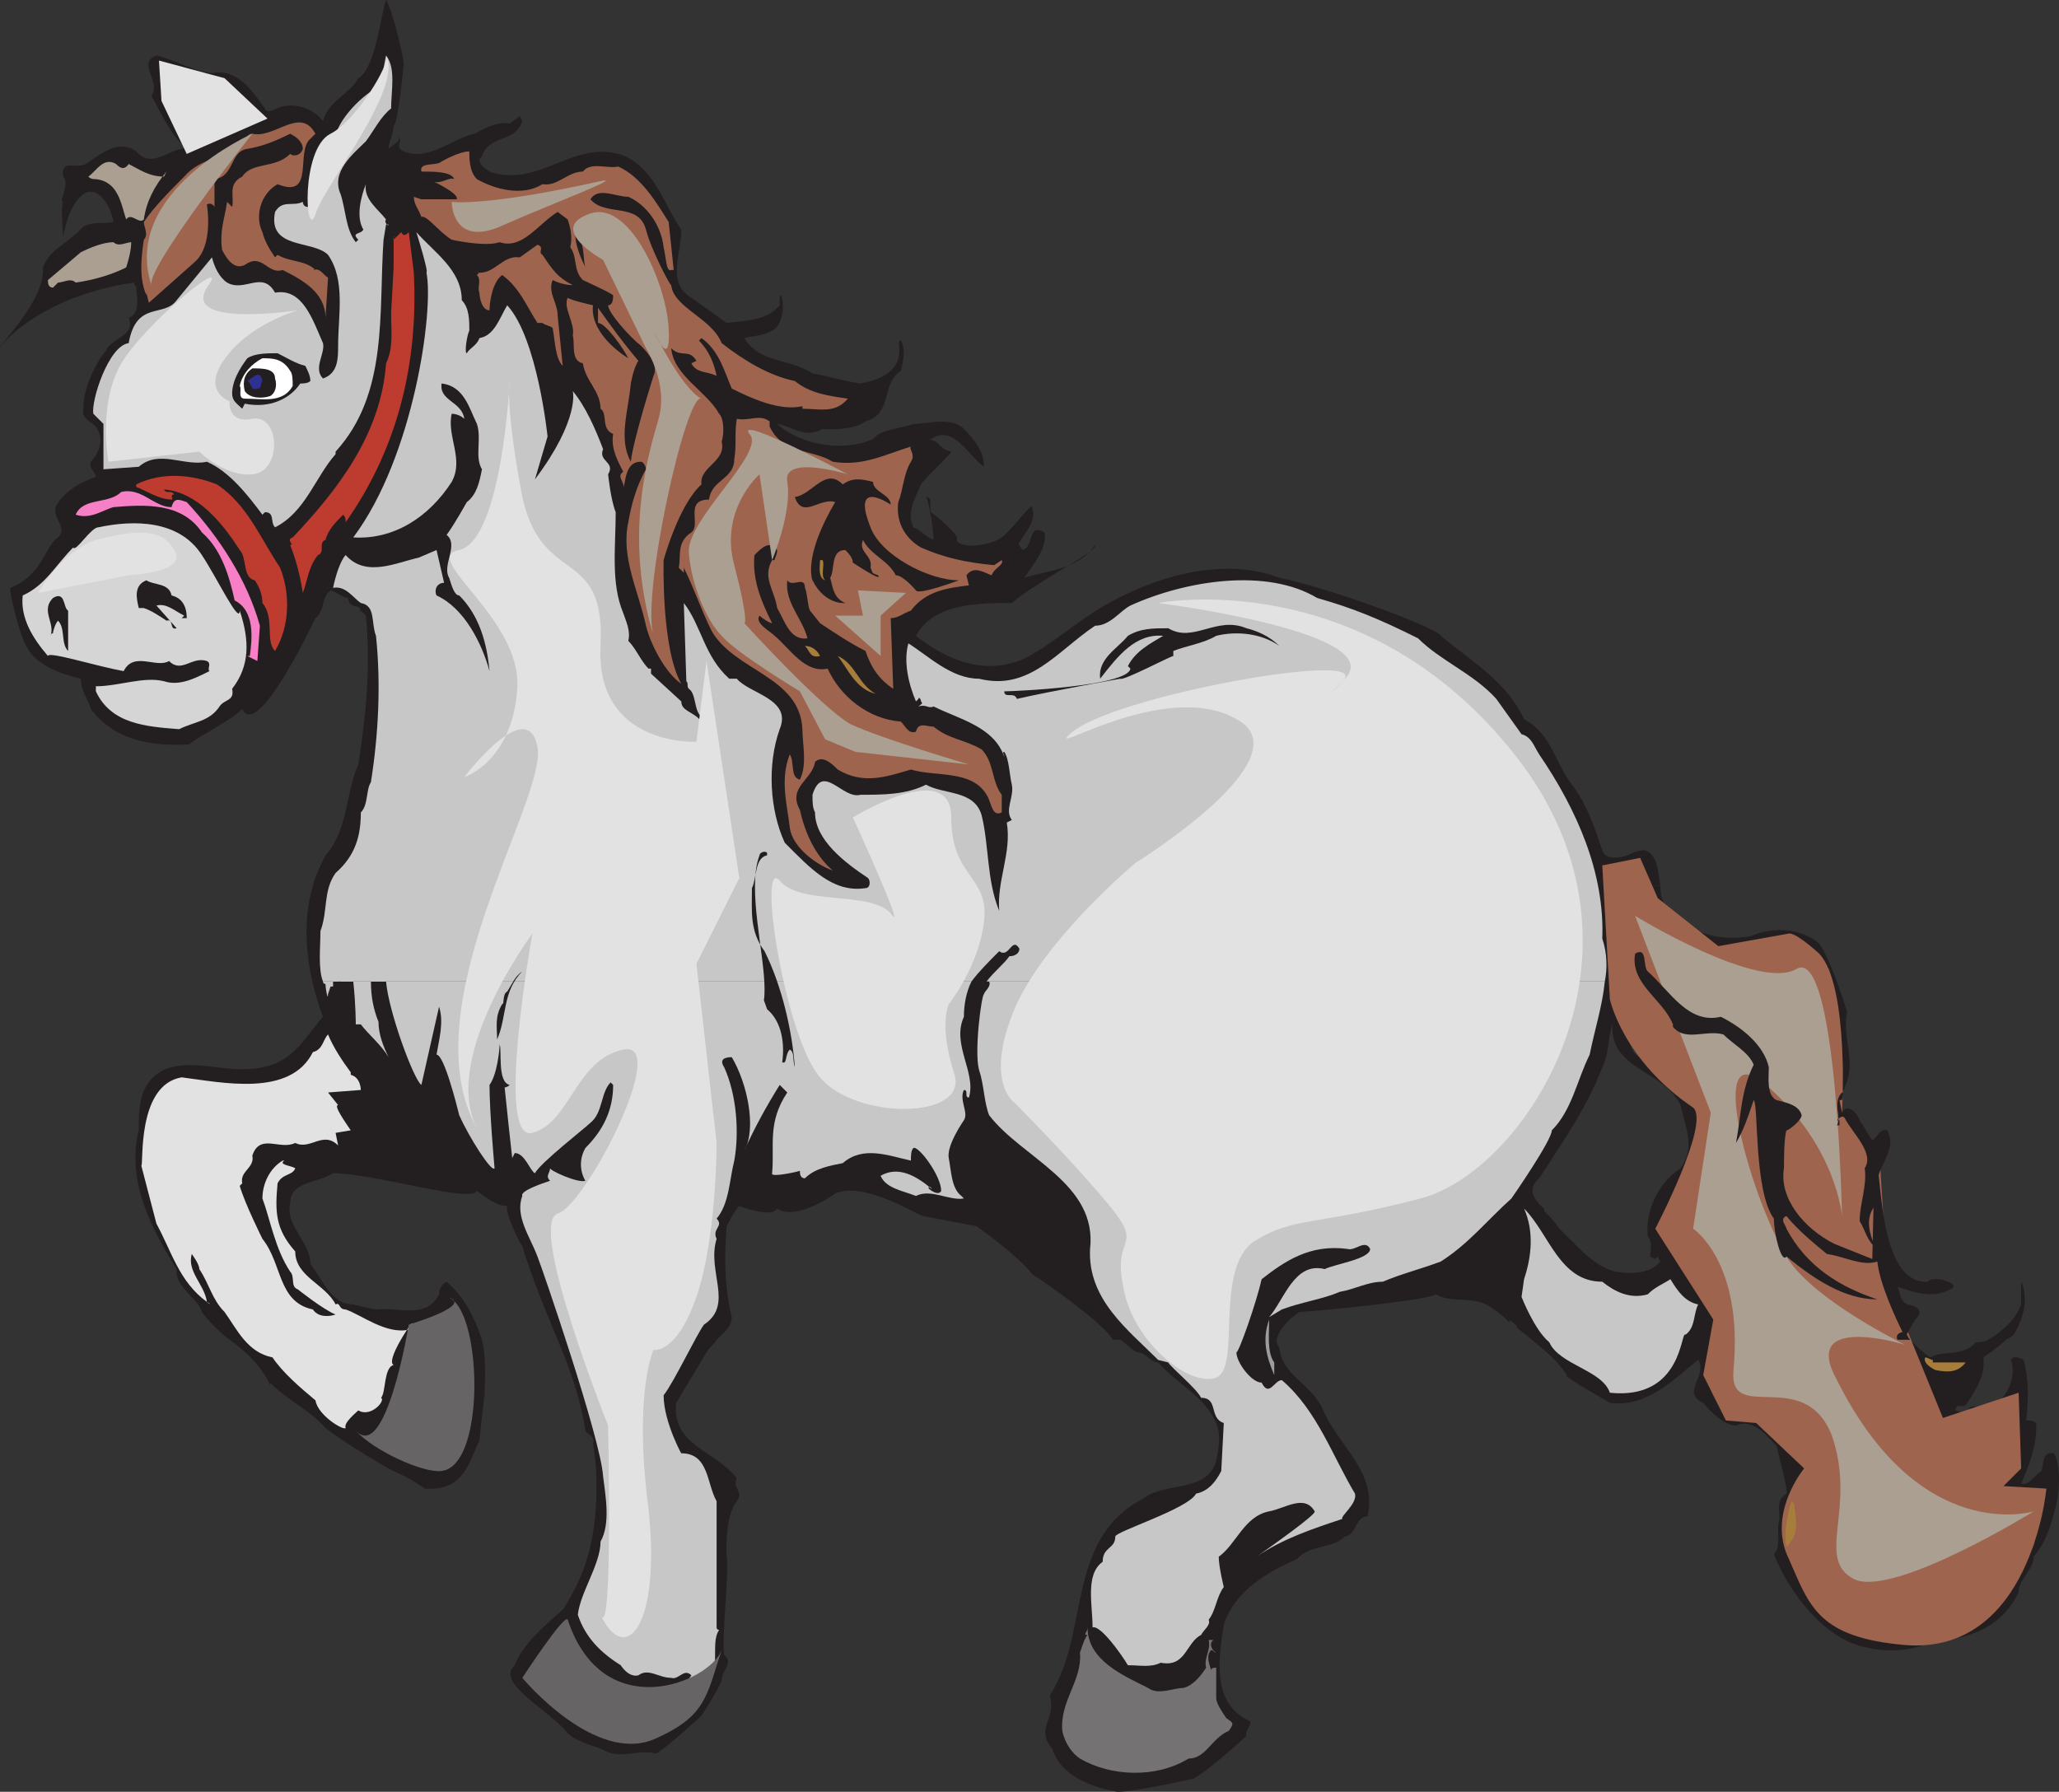 <svg xmlns="http://www.w3.org/2000/svg" width="612" height="532.618"><rect width="100%" height="100%" fill="#333333" stroke="none"/><path fill="#231f20" fill-rule="evenodd" d="M23.25 69c2.25-3.75 7.5-2.25 10.5-3-.75-4.5-4.5-11.25-9-8.25s-6 12.75-6 12.75c0-1.5-.75-8.25 0-10.5-1.5 0 2.25-5.25 0-7.5-.75-5.25 3.75-2.25 6.75-3.75 4.5-3 9.75-7.5 15-3.75 5.25 6 10.5-2.25 16.5-.75 4.5-.75 7.5-6.75 12.75-7.5 1.5-1.5 4.5-2.25 7.5-3-4.5-6-11.25-9-18-9L48.75 21c-.75 3 0 7.5 1.5 10.5 1.5 3.75 6 7.5 3.75 11.25-3.75-3.75-6-9-9-14.25 3-4.5-4.5-9.75 1.5-12C52.5 18 57 21 63 21.75c7.5-1.5 12 5.25 15.75 10.5.75 2.25 3.75-.75 6-.75 4.5-.75 9 1.5 11.25 4.5 1.5-6 8.25-8.25 10.5-12.75 5.25-3 6.75-19.5 8.25-23.25 1.5 2.25 4.5 13.5 5.25 18.75 0 0-1.5 17.25-3 18.75 0 2.25-1.5 4.5-1.5 6.75 1.5-1.5 3.75-2.25 3-3.75 1.5 1.5-1.5 3 1.5 4.5 7.5 3 14.25-3.75 21-5.25 3-1.5 6.75-3.75 10.5-3l3-2.25.75 1.5c-2.25 6.75-9.75 3.75-12 10.5l-.75.75c0 2.25 2.25 3 3 3.75 15 5.25 25.5-10.5 40.5-4.5 9 4.5 11.25 14.25 16.5 21.75 0 7.5-4.5 15.75 3 20.25L216 96c6-.75 12-.75 15.75-5.25v-3c1.5 0 1.5 9-2.25 10.5-2.25 1.5-5.25 1.5-8.25 2.25 4.5 7.5 13.5 6 20.25 10.5 4.5.75 9 2.25 14.25 3 16.5-3 9.75-13.5 12-12.75 1.5 2.25.75 6 0 9-6 3.75-2.25 12.75-10.5 15-3.75 3-12.75 2.25-12.75 2.25-5.25 3-9-.75-13.5-1.5 7.5 6.75 20.25 8.25 28.5 4.5 2.25-3 8.25-3 12-4.5 4.5 0 11.25-2.25 15 1.5 3 3 6 6.75 6 11.25-4.5-3-9-12.75-15.75-8.25H276c3.75.75 3 3 6.75 3.75 0 .75-8.25 8.25-9 9.75-1.5 3.75-4.5 8.25-2.25 12.75 2.25.75 3.75 3 6 3.75 0-3-1.5-12-2.25-12.75 2.25 0 .75 3 1.5 4.5 3 2.25 9 7.5 7.5 8.25 1.5 3 10.5 1.5 13.5-.75s9-10.5 9-9c1.5 4.5-2.25 7.5-3.75 10.5-.75.75.75 1.5.75 2.25 3.75-.75 1.5-8.25 6.75-5.25.75 5.25-3.75 9.75-6 13.5 6.75-2.25 15.75-2.25 21-9.75 1.5 1.5-18 11.25-24.75 17.25-9.75 0-23.25 0-28.5 9.75 6.75 5.25 18.75 12.75 32.25 6.75 7.5-3.75 15-10.5 22.5-15 20.25-12 39.75-14.25 53.25-9 15 3 47.25 15 48 17.25 9 7.5 19.5 13.5 24.75 24.75 8.25 4.5 9 12.75 14.25 19.5 4.5 6 6.75 12.75 9 19.5.75 3 5.25 2.25 7.5 1.5 1.5-.75 3-1.5 5.25-1.5 3.75 1.5 3.75 6 4.5 10.5H489v-.75c-.75-2.25 0-3-1.5-4.5-1.5 2.25-4.5 3-6.75 1.5-.75 0-1.5-.75-2.25-.75.75 1.5.75 3 1.5 4.5H93c.75-3 2.25-6 3.75-9 6.75-7.5 6-18.75 9.75-27 2.25-14.25 3.75-29.25 2.25-44.25l-1.5-1.5-.75.75c2.25-3-3-.75-3-4.5-1.5 0-3-1.5-5.25-2.25-3 2.25-1.5 6-4.5 8.25 0 0-17.25 36.75-21.75 27-3.75 3.75-12 7.5-15.75 10.5-12 .75-22.5-1.5-29.25-10.5-.75-3-3-5.25-3-9-13.5-3-15.75-9-15.75-9C6 189.75 3 177 3 174.75c9.75-3.75 10.5-12.75 14.25-15 3-3-1.5-5.25-.75-9 2.25-4.5 7.5-7.5 12-9 0-1.5-2.25-2.25-1.5-4.5 2.25-2.25 3.75-6 2.25-9-.75-3-5.25-3-4.5-6.75 0-7.5 5.25-15.75 6.75-17.25 1.5-3.75 9-4.5 6.75-9.75 3.75-1.5 2.25-6.75 2.25-9l-.75-1.5C14.25 87.75 1.5 100.5 0 103.5c0-1.5 13.5-14.25 12.75-24 1.5-3.75 3.75-5.25 6.75-7.5l3.75-3M463.5 365.25c-1.5-2.25-3-3.75-4.5-5.25v-.75c-3-2.25-5.25-6-1.5-9 6.75-10.5 14.25-21 18.75-33 2.25-4.5 1.5-8.25 3-12.75-.75 13.5 15 13.5 20.25 24 1.5 6.75 4.5 12.75 0 18.75-6.75 4.5-10.5 12.75-9.75 20.25 1.5 1.5.75 4.5.75 6l1.5.75.75-.75.75 1.5c-3 3.75-9 3.75-13.5 3-5.25-1.5-9-5.25-12.75-9l-16.5 25.5c1.5 1.5 3 2.25 4.5 3.75h57v-3c.75-8.25-10.5-24.75-15-24-.75-3-2.25-12-.75-14.25s3.75-6 7.5-5.25c3 6.75-.75 15 4.5 19.5v.75c-.75 1.5 11.25 13.5 15 15-5.25-3.75-15-18-15-18 .75-3.75-3.75-36.75-3.75-41.25L492 315c-10.5.75-6.75-9.75-9.75-15.75-3-3.75-.75-7.5-.75-12-1.5-8.25-.75-16.5-1.5-24H93c-3.75 12.75-1.5 27 3 39-5.25 6-9 13.5-18 15-10.5 2.25-20.25-3-29.25.75-7.5 3.75-7.5 11.25-7.5 18-3.75 15 3.75 29.25 11.25 41.25-.75 5.25 6.75 9 7.5 12.75 2.25 3 5.25 6 8.25 8.25h75C141 391.5 138 385.5 132.75 381c-1.5.75-2.25 2.25-2.25 3.75-3.75 7.5-12 3.75-18.75 4.5l-3.75-.75-3-.75c-6.75 0-9-7.5-12.75-12 0-6.75-7.5-11.25-6-18 0-6.75 8.25-6 12.75-9 12 0 41.25 9 42.75 5.25 3 2.25 6 4.5 9 4.5-.75 1.5 3 9.75 4.5 12 3 9.75 6.75 18.75 10.5 27.75H213c2.25-2.25 4.5-3.75 4.5-6.75-2.25-9-2.25-18.75-1.5-27 .75-1.5 2.25-4.5 3.75-6 0 0 9.75 3.75 11.25.75 5.25 3.75 16.5-3.75 17.25-4.5 9-3.75 24.75 6.75 26.25 6.75l15.75 3s12.75 9 16.5 14.25c3.75 2.25 21.75 15 24 19.5h48.75c.75-3.75 4.5-6.75 6.75-8.25 11.25-.75 39-3.75 40.5-5.25 5.25 3 12 0 17.25 4.5 1.5.75 3 2.25 4.5 3.75l15-27.75"/><path fill="#231f20" fill-rule="evenodd" d="m462.75 364.5 5.25 5.25-15.75 25.5-4.5-3.75 15-27m-319.5 33.75c1.5 5.25.75 16.5.75 16.5s-1.5 12.75-1.5 13.5c-3 6-4.5 15-15.75 14.25 0 .75-3-2.25-8.25-4.5-.75 0-15-8.25-21.75-13.5-4.5-5.25-11.25-8.25-16.5-13.5v.75c-2.25-5.25-6.75-9.75-12-13.5h75"/><path fill="#e3e2e2" fill-rule="evenodd" d="M104.25 318.75v.75c3 .75 3 4.5 3 4.5l-9.75.75 3 3.75c-1.5 0 2.25 5.25 3.75 7.5l-4.5.75.75 3.75c-4.5-4.5-8.25 1.5-12.75-.75-4.5 2.25-10.5-3-12.75 3.75.75 3.75-3.75 4.5-3 8.25l-.75.75c1.5 5.25 6.75 15.75 6.75 15.75 6 7.5 4.5 18.75 15 21 1.5 2.25 4.5 2.25 6.75 1.5-3.75-1.5-11.25-7.5-11.25-7.5-2.25-.75-.75-3.75-2.25-5.25-4.5-6.75-6-15.75-8.25-21.75 0-4.5 2.25-9 6-11.25h.75c-.75 0-.75.75-.75.75.75.75 2.25.75 3.75 1.5-.75 2.25-3.75 1.5-5.25 4.5-.75 8.25-.75 13.5 5.25 20.25 0 7.5 9 9.75 12 15.75 1.5-.75.75 1.5 3 1.5 4.5 1.5 12 7.5 18.75 6 4.5-7.5-7.5 9-4.5 10.5-3 .75-2.25 8.25-3.75 9.75 1.5.75-3 6-6.75 3.75-.75.75-4.5 3.75-3.75 5.25-.75.75-8.25-3.75-9-8.25C89.25 412.5 84 408 81 403.5c-7.5-1.5-10.5-8.25-14.25-13.5-3.75-3.75-4.5-8.25-7.5-12.75 0-1.5-2.25-4.5-2.25-4.5-1.5 5.25 3.75 9 4.5 14.25.75.75 1.5.75 0 0-8.25-6-10.5-15-15-23.25L42 346.5c.75 0-1.5-24 12-26.25 12 1.5 32.25 6 39-7.5 3-.75 3-3.75 4.5-5.25 1.5 3.75 4.5 8.25 6.75 11.25"/><path fill="#c8c7c8" fill-rule="evenodd" d="M294 291.75h-.75c2.25-3 5.25-5.25 6.75-7.5 1.5 0 3-.75 3-2.25-2.25-3.75-3 3-6 .75-3 3-6 6-8.25 9H96c-1.5-3.75-.75-10.5-.75-15 2.25-6 .75-12 4.5-17.25 6-5.25 7.5-11.25 7.5-18 2.25-2.25 1.5-6.75 3-9 2.25-14.25 3-29.25 1.5-43.5-1.5-3.75 0-9-4.5-9.75-2.25-1.5-4.5-5.25-8.25-4.5.75-3.75 2.25-8.25 3.75-9.75 6 6.75 15 2.25 21.75.75l5.25-2.25 2.25 9.75c-2.25 0-3 2.25-2.25 3.75 8.25 3.75 13.5 14.25 15.75 22.5-.75-8.25-3-16.5-9-22.5-1.5 0-2.25-3-3-5.25-2.25-3.75 3-9.75-.75-12.75 2.25-3 6-9.75 6-9.75 3-2.25 3.75-6 4.5-9.75-2.25-3.75 0-9-1.5-13.5-2.25-4.5-3.75-11.25-10.5-12-.75 5.25 6 5.25 6.75 10.5-.75-.75-2.25-1.5-3.75-1.5-1.5 6.75 3.75 13.5 0 20.25-6.75 10.5-17.25 17.25-29.25 16.5 18-24 24-67.5 21.75-78.75.75 0-3-12-3-12 5.25 6 13.5 11.25 13.5 20.25 2.25 2.25 2.25 6 2.25 9-.75 1.5-1.5 6.75-.75 6.75.75-1.5 3-2.25 3.75-4.5 4.5-.75 6-6 8.25-9.75 9 9.75 12 39 12 39L159 142.5c13.5-18 11.25-26.25 11.25-26.25 3.75 4.5 6.75 11.25 9 17.25-1.5 3.75 3.75 3.75 1.5 7.5 0 0 .75 7.5 2.25 11.25 0 10.5-1.5 21 2.25 30 .75 2.25 2.25 5.25 1.5 8.25 2.25 2.25 3.75 6 6 8.25h.75v1.5l9 8.25c0 3 3.75 3 6 6 .75-.75 0-1.5 0-1.5-2.25-1.5-1.5-6.75-3.75-8.25-.75-.75 0-1.5-.75-2.25l-.75-23.25c5.25 6.75 6 15.75 13.5 22.5H219c3.75 4.5 16.5 6 12.75 15-3.75 10.5-3 24 1.5 33.75 7.5 7.5 14.25 15 24 13.5 1.5 0 1.5-2.25.75-3-6.75-4.5-15.75-11.25-15.75-19.5-.75-1.5-.75-3-.75-5.25 3-9.75 9 1.5 14.25 0 6.75 0 13.5 0 19.5-3 5.25 3 14.25 1.5 16.5 9 2.25 9 1.5 19.5 5.25 28.5-.75-9 3.75-17.25 2.25-26.25l1.5-.75c-2.25-3 .75-6.75 0-10.5-.75-3-.75-7.5-2.25-9.75-.75 0 0 .75 0 1.5-3-9-13.5-11.25-21-15-1.5.75-2.25-.75-4.5 0 .75-.75 1.5-.75.75-1.5 0-.75-.75-1.5-.75-.75l-.75.75c-2.25-5.25-3.75-12-2.25-17.25 6 3.75 12.75 10.5 21 10.5 15 3.75 23.25-8.25 34.5-15.75 4.5 0 7.5-4.5 10.5-6 16.5-7.5 40.5-11.25 55.5-2.25 10.5 3 18 6 30 12 6.75 6.75 16.5 10.5 23.25 18l7.5 10.5c3 .75 3.75 3.75 5.25 6 11.25 16.5 19.5 35.25 18.75 54.75 1.5 4.5 1.5 9 .75 12.75H294"/><path fill="#231f20" fill-rule="evenodd" d="M379.5 398.25c0 .75 0 1.5.75 2.25.75 8.25 9 10.5 12.75 18 4.5 11.25 16.5 18.75 13.5 32.25-3.75 0-3 5.25-6.75 6-3.75 3.75-10.5 2.25-14.25 6.75-9 3.75-18.75 9.75-21.75 19.5-1.5 9.75-3.75 23.25 7.5 28.5 1.5.75-1.5 3-.75 4.5 0 0-10.5 9.75-15.75 12.75-6.75 1.5-21.75 4.5-23.25 3.75-8.25-1.5-16.5-5.25-18.75-12.75-5.25-6 1.5-9-.75-15.75 12-18 4.5-46.5 27.75-58.5 6.75-5.25 18.75-1.5 21.75-11.25.75-3.75 1.5-7.5 0-11.25-3.75-8.25-11.25-11.25-17.25-18-2.25 0-3.75-3-6-3-2.25-.75-3.75-3-5.25-3.75h46.5m216.75 0c-2.25 2.25-6.75 5.25-6.75 5.25.75 5.25-2.25 9.75-5.25 14.25-.75.75-3-.75-3 1.5.75 0 2.25 1.5 3.75 0 .75-2.25 3-.75 4.5-.75 1.5 2.25 2.25-1.5 3.75-.75 3.75-3.75 6-8.25 4.5-13.5.75-1.5 2.25-.75 3.75 0 1.5 5.25 1.5 12 .75 18 1.5 0 3 0 3 1.5 0 6.75-2.25 12-4.5 17.25 2.25.75 3.75-2.25 6-3.75.75-1.5 0-6 3.75-5.25 2.25 3.75 1.5 12 .75 15-1.5 6-3 11.25-6.75 15.75 0 3.75-4.5 6.75-4.5 10.5-4.5 9.75-13.5 13.5-22.5 14.25l3.75-3-1.5-.75c-5.25 6-15.75 8.25-24.75 6-12.75-2.25-23.25-16.5-27.75-27.75 2.25-2.25.75-6.75 1.5-9.75.75-2.25-1.5-6 2.25-8.25.75 0-3-14.25-3-14.25-3-3-6.75-8.25-12-6-4.5 0-9.75-6.75-9.75-6.75-6.75-3 1.5-8.25-1.5-12.75-6.75 5.25-15 14.25-26.25 12.75 3 1.5-15-8.25-12.75-8.25-3-4.5-6.75-7.5-10.5-10.5h57c-1.5 6-6.75 11.25-2.25 18 1.5 3 4.5 6 7.5 6v-.75c-2.25-2.25-5.25-3-6-6.75 5.25.75 9 5.25 13.5 6 4.5 6 10.5 11.25 13.5 18l2.25-.75c3-2.25.75-6.75 4.5-8.25-2.25-3-2.25-6.75-6-9 0-1.5-1.5-3-.75-5.25-1.5-4.5 3-15.75 3-15.75-2.25 4.5-3 9-3 12.75 3 .75.75 6 2.25 7.5 2.25 5.25 5.25 11.25 9.75 14.25 0-1.5-2.25 0-2.25-1.5-.75.75-3 0-3.75 2.25-1.5 3.75-2.25 8.25-2.25 12.75 4.5 8.25 6 21.75 18.75 20.25l3-1.5c0 2.25-3 2.25-4.5 3-10.5-.75-19.5-25.5-18.75-28.5-3 3-.75 8.25-.75 12l-2.25-2.25c-.75.75-.75 3.75-.75 3.75l-.75-2.25c-1.5 3.75-.75 8.25-3 10.5-.75 5.25 3 9.75 6 14.25 7.5 6.75 18.75 12 29.25 10.5 6-2.25 12-7.5 18.75-9.75 3.75-3 6-6 8.25-10.5-3.75 1.5-8.25 3-11.25 3.75-1.5-1.5-3-1.5-5.25-2.25 6 0 13.5-2.25 16.5-9 2.25-2.25 2.25-8.25 6.75-8.25 3.75 3.75-3 6-.75 10.5.75-.75.75-1.5.75-1.5.75 0 .75.75 1.5 0 1.5-.75.75-3 1.5-3.75.75-3.75 3-8.25 2.25-12.75-3.75 2.25-9 2.25-12.75 6.75-1.5-.75-2.25 1.5-3.75 1.5-3.75-.75-6.75-3-10.5-2.25-1.5-1.5-3.75-1.5-6 0-2.25-3.75-4.5-8.25-6-12.75 4.5-2.25 4.5 6 8.25 4.5.75 1.5 2.25 2.25 3 3-.75-6 5.25-1.5 7.5-3.75 3.75-3.75 10.5-3.75 11.25-9.75 3-1.5 0-5.25 1.5-7.5v-7.5c-3 5.25-9 6.75-13.5 9.75l2.25 2.25c-6 2.25-11.25 0-15.75-2.25v.75c-6.75 3-9.75-3.75-12.75-7.5-3-6-7.5-11.25-10.5-18 2.25-1.5 3 1.5 4.5 2.25 0 2.25 3.75 2.25 4.5 4.5 3.75 1.5 2.25 8.25 7.5 6.75 1.5-1.5 1.5-2.25 1.5-4.5H567c.75-.75 2.25-.75 3-1.5-1.5-2.25-3.75-6.75-6-10.5h3.75c2.25 2.25 3.75 3.75 6 5.25 3.75-2.25 9.75 0 13.5-4.5.75 0 2.25 0 3.75-.75h5.25m-94.5-117.75c4.5 2.25 9.75 3.75 15 3.75 6-3 12.75-3 19.5-3 3 1.5 5.25 6 7.5 6.75 0 0 4.5 21 3.75 26.25.75 3.75 0 6.75 0 9.75h.75v-.75c3.75-7.5-.75-14.25.75-22.5 0 0-4.5-15-8.25-20.25-5.25-4.5-13.5-5.25-20.25-2.25-8.25 1.5-17.25 0-24-7.5-2.25-1.5-3-4.5-3-7.5H489c-.75 7.5 6.75 12.75 12.75 17.25m99 100.5v6.75c-1.5 4.5-6 8.25-9.75 10.5h5.25c1.5-.75 2.25-1.5 2.25-1.5 3-4.5 4.5-11.25 2.25-15.75"/><path fill="#c8c7c8" fill-rule="evenodd" d="M99 293.25s.75 0 .75.75c0-.75-.75-.75-.75-.75m-2.25-.75c0 1.5.75 5.25.75 3l.75-2.25H99v-1.5h-3c0 .75.75.75.75.75m197.25-.75c.75 1.5-1.5 3-1.5 3.75-.75 0-3 17.25-1.5 22.5 1.5 4.5 1.5 9.75 3 13.5 9.75 12.75 32.25 20.25 30 39.75-.75 15 11.25 24 20.25 33l3 .75c.75 1.5 8.25 7.5 9.75 10.5 5.25 0 2.25 6 6.75 7.5l-.75 14.25c-1.5 3-3.75 6-7.5 6.75-2.25 4.5-24 11.25-24 12.75 0 3.75-3.75 3-3.75 7.5-5.25 3.75-3 12.75-3 19.5 2.25-.75 8.25 7.5 10.5 11.25 3.75 0 6.75.75 9.75-.75 7.5 1.5 7.5-6 12-8.25.75-1.5 3-3 2.25-4.5 2.25-3 2.25-6.75 4.5-9.75 0 0-1.5-6-1.5-9 5.25-3.75 7.5-12 15-13.5 4.5-.75 10.5-5.25 13.5 0 .75.75-12 9.75-17.25 13.5 7.5-5.25 16.5-8.25 25.5-11.25-.75-.75 4.5-4.5 3.75-7.5-6.75-11.25-11.25-24.75-21.75-33.75-2.25 0-3.75 5.25-6 .75-3 0-7.5-6-7.5-9 .75 0 6-15 7.5-21.75 6.75-5.25 14.25-10.5 25.5-9 2.25.75 5.25-3 6.75 0 0 3-10.5 4.5-13.5 6-9-2.25-12 9-16.5 14.25l3.75-2.25c6-2.25 12-3 17.25-5.25 4.5-.75 8.25-3 12.75-3 5.25-2.25 11.25-3.75 17.25-6 8.25-5.25 13.5-12 21-18.75 0 0 12-17.25 12-20.25 6-6 7.5-15 11.25-22.5 1.5-7.5 3.75-14.25 4.5-21.75H294"/><path fill="#e3e2e2" fill-rule="evenodd" d="M399 202.5c-.75.75-1.5 2.25-3 3l3-3"/><path fill="#e3e2e2" fill-rule="evenodd" d="M450.75 225c-45-57.75-106.5-45.75-106.5-45.75s71.25 9 54.75 23.25l-3 3c1.5-.75 2.25-2.25 3-3 10.5-9.75-69.75 4.5-81 15.75-7.5 6.75 28.5-16.5 49.5-4.5 21 11.25-30 42.75-30 42.75s-27 22.5-36 43.5c-9 21.75 0 27.75 0 27.75s16.5 16.5 27.75 30 1.5 9 4.5 24c2.25 16.5 19.5 30.75 27.75 27.75 7.5-3-.75-32.25 11.25-40.5 12-7.5 18-4.5 49.5-12.75s73.5-73.5 28.5-131.25"/><path fill="#9e644e" fill-rule="evenodd" d="M476.25 257.25 487.5 255l5.25 12 18 14.25 21-3.75s1.5-.75 9 6c9 9.75 6.75 47.25 6.75 47.25L558.75 345l2.25 36 16.5 40.5L600 414l.75 22.5-5.25 5.25 12.75.75s-4.5 49.5-42 46.5c-26.25-2.25-28.5-12-34.5-25.5-6.75-13.5 4.5-27 4.5-27L522 423l-9-.75-6.75-13.5 3-16.5-17.25-27s16.5-31.5 11.25-36C482.25 315 478.5 297 478.5 297l-2.25-39.75"/><path fill="#ab9f92" fill-rule="evenodd" d="M486 272.25s36.75 22.5 48 15.75c12-6.75 13.5 73.5 13.5 73.5s-1.5-20.25-21.75-38.25c-19.5-18-6 31.5 5.25 50.25 7.5 12.75 35.25 26.25 35.25 26.25s-31.5-9.75-20.25 10.5c24.75 49.5 58.5 39 58.5 39s-41.25 25.5-53.25 20.25c-12-6 .75-21-6.75-42.75-8.25-21-30.75-3-29.25-19.5 3-32.25-12-42-12-42l5.25-34.5-22.5-58.5"/><path fill="#e3e2e2" fill-rule="evenodd" d="m47.25 18 19.5 5.25 12.75 12-24 10.5L48 30l-.75-12"/><path fill="#231f20" fill-rule="evenodd" d="M213 398.25c-.75 1.5-2.25 2.25-3 3.75l-9 15c-1.5 12.75 12 14.25 18 22.5-1.5 3 2.25 3.75 0 6.75-3.75 4.5-3 16.5-3 16.5.75 5.25-1.5 22.5-.75 29.25 3 2.25-.75 4.5-.75 7.5-.75 2.25-4.5 8.25-6 10.5 0 0-10.5 9.75-13.5 11.25-6-1.5-10.5 2.25-16.5-1.5-2.25-.75-7.5-2.25-9.75-4.5-5.25-6.75-21.75-15-15.75-20.25 2.25-6 8.25-11.25 14.25-16.5.75-.75 4.5-7.5 5.25-9.75 6-13.5 5.25-31.5 3.75-39.75.75-2.25-1.5-2.25-2.25-3.75-1.5-9.75-4.5-18-8.25-27H213m351 0c-.75-1.5.75-2.25 1.5-2.25h.75c.75.75.75 1.5 1.5 2.25H564"/><path fill="#c8c7c8" fill-rule="evenodd" d="M114 71.25c-1.5 21.75 1.5 45.75-14.25 63v.75c-6 6.75-9 17.25-18 21.75-1.5-1.5 0-4.5-3-4.5L78 153c-4.5-6-9.75-12.75-16.5-15.75-6.75 1.5-14.25-3.75-20.25 1.5l-10.5.75V126l-3-3c-.75-3.75 4.5-20.25 10.5-21 2.25-12.75 10.5-7.5 14.25-12.75L63 76.5c.75 3 2.25 6 4.5 7.5 5.25 3 10.5-3.75 14.25 3C90 85.5 93 95.25 96 102c.75 3-3 7.5 0 10.5 4.5-1.5 4.5-6 4.5-9.75 0-9 2.25-19.5-3-27-4.5-4.5-18-1.5-15.75-12.75C84 59.25 87 61.5 90 60c0 0 0 1.5 1.5 1.5 2.25-7.5.75-16.5 8.25-21 .75-4.5 6.75-11.25 12-14.25 2.25-3 2.25-6.75 3-9.75 3 3.75 1.5 10.5 1.5 15.75-3 2.25-5.25 6.75-7.5 9.75-3.75 3.75-10.5 9-7.5 15.75 1.5 4.5 1.5 10.5 4.5 14.25l.75-.75c-2.25-2.25.75-1.5 1.5-3-2.25-3.75-.75-9.75.75-13.5-.75 4.5 3.75 7.5 6 10.5-.75.75.75 2.25.75 1.5h-.75l-.75 4.5"/><path fill="#be3b2f" fill-rule="evenodd" d="M123 81c1.5 29.25-6 54-20.25 74.25 0-.75 0-1.5-.75-2.25-2.25 2.25-4.5 4.5-5.25 7.5-2.25.75 0 3.75-2.25 4.5-3 3.75-3 7.5-4.5 11.25-.75-5.25-2.25-10.5-3.75-14.25 1.5 0-1.5-1.5.75-2.25C100.5 145.5 113.25 129 114.75 108c2.25-4.5 1.5-9.75 1.5-15l.75-13.5v-9c1.5-1.5-.75.75 0 .75l2.25-2.25c.75 1.5 1.5.75 2.25 0l1.5 12"/><path fill="#c8c7c8" fill-rule="evenodd" d="M101.25 291.75c0 .75.75.75.75.75s-.75 0-.75-.75m9 0c0 4.5.75 8.25 2.25 12 0 3.75 1.5 7.5 3 10.5-2.25-3.75-6-6.75-8.25-9.75h-1.5s0-6-.75-12.75h5.25m178.5 0c-1.5 3-2.25 6.75-2.25 10.5-3.75 8.25 3.75 16.5 1.5 24-1.5 0 0-2.25-1.5-2.25-1.5 3 1.5 6.75 0 9 0 0-5.25 7.5-4.5 11.25s.75 9 3.75 11.25l.75.75c-4.5.75-9.75-3-14.25-.75-3.75-1.5-9-2.25-10.5-6 5.25-3 10.5 0 15 3.75.75.75-.75-1.5-.75 0 .75.75 3 2.25 3.75.75 0-4.5-6.75-13.5-8.25-12.75-.75.75-.75 2.25-.75 3.75-6.75-1.5-14.25-4.5-20.25.75-3.75.75-8.25 1.5-11.25 4.5-1.5 0-1.5-1.5-1.5-2.25.75 0-9 2.25-8.25.75.75-8.25-1.5-15 4.5-24l-2.25-2.25c-3.75 6-7.5 12.75-10.5 19.5 3.75-6.75.75-20.25-3.75-27.75-2.25 0-3.75.75-2.25 3 3.75 8.25 4.5 19.5 3 27.75-1.5 6-1.5 12.75-5.25 17.25 2.25 2.25-1.5 3 0 6-3 9.75 5.25 19.5-3.75 25.5-2.25 3-9 17.25-12 21 0 8.25 6 18.75 5.25 17.25 8.25 0 7.5 9 10.5 14.25v37.5c0 .75.75.75.75.75-3 4.5 1.5 12.75-5.25 17.25-2.25 3-6 4.5-9 6.75.75 0 .75.75.75 1.5-.75 0-1.5 1.5-3 .75-3.75 5.25-12 1.5-16.5 4.5-1.5-2.25-3 .75-4.5-.75-6.75-4.5-12.75-9.75-18.75-15.75.75-4.5 4.5-9.75 8.25-12l1.5-.75c5.25 6.75 11.25 14.25 20.25 17.25 6-1.5 14.25.75 18-5.25-2.25-2.25-3.75 1.5-6 .75-3.75 0-6.75-3-9.75-.75-3 .75-5.25-3-5.25-3-6-3.75-10.5-8.25-12.75-15 .75-6.75 6.75-15 6.75-21.75 3-5.25 1.5-13.5.75-19.5-.75-11.25-18-61.5-19.5-65.25-2.25-6-6.75-12-4.5-18-.75-1.5 6-3.75 8.25-4.5-1.5-1.5 0-2.25 0-3.75 0 .75 8.25 4.5 10.5 3.75 0 0-3-4.5 0-9.75 5.25-5.25 8.25-11.25 8.25-18.75l-.75-.75c-3 3-2.25 9-6 12-1.5 1.5-15 12-16.5 15-1.5-.75-3-6-6-6l-.75 1.5c-.75-6.75-1.5-13.5-2.25-21 0 0 .75 0 1.5-.75-3.75-.75-2.25-10.5-3-12 0 1.5-.75 9-3 12 0 8.25 1.5 24.75 1.5 24.75-.75 1.5-7.5-9-10.5-15.75-.75-3-4.5-18-6.75-18 .75-4.5 2.25-9.75.75-14.25l-5.25 23.25c-2.25-1.5-9.75-21.75-10.5-30.75h174m-187.5 0c-.75 0-1.5-.75-1.5-.75-.75 0-.75.75-.75.75h2.25m3.75 0c0-8.25-.75-18.75-.75-18.75-3 3-1.5 5.25-2.25 9.75 0 3-1.5 6-.75 9H105m9.75 0c0-6.75 0-13.5 2.25-19.5 1.5-6-.75-12 0-17.25-4.5 5.25-1.5 13.5-6 19.5 0 5.25-.75 11.25-.75 17.25h4.5"/><path fill="#9e644e" fill-rule="evenodd" d="m93.75 39.75-1.5 1.5c-4.5 3.75 1.5 18-9.75 13.5-5.25 3-6.75 9.75-4.5 14.25.75 3 2.25 5.25 3.75 7.5l.75-.75c3.75 2.25 8.25 1.5 11.25 4.5H93c2.25-.75 3 1.5 4.5 2.25l-.75 12C96.75 87 90 83.25 84 80.25c-4.5 1.5-6-5.25-11.25-1.5-3 1.5-5.25-1.5-6.75-4.5-.75-6 .75-9 1.5-14.25l1.5 1.5c.75-3-1.5-6.75 3-9 3-4.5 9.75-2.25 14.25-6.75.75.75 3 .75 3.75-1.5 0-2.25-2.25-3.75-3.75-4.5C81.75 42 78 43.5 73.5 44.25c-5.25.75-3.75 8.25-9.75 9v8.25S63 60 61.5 60.75c.75 5.25.75 13.5-3.75 17.25l-13.5 12-.75-3v.75c-2.25-5.25-1.5-11.25-.75-16.5 1.5-1.5 0-3.75 0-5.25 3-4.5 8.25-9.75 12-13.5C60 46.5 66 48 71.25 42c2.25.75 1.5-2.25 3.75-2.25 6.75 1.5 14.25-8.25 18.75 0M139.5 45c0 2.25 0 6 2.25 8.25 5.25 3 13.5 5.25 19.5 1.5 4.5.75 7.5-3.75 12-3.75 2.25-3 7.5-.75 10.5-1.5 6.75 3 11.25 10.5 15 16.5l1.5 14.25h-.75c-1.5.75-1.5-3.75-2.25-6.75-.75-6.75-5.25-12.75-10.5-15-3.75 0-9-3-11.25.75 4.5 5.25 14.25.75 16.5 9 1.5 6 7.5 17.25 7.5 16.5.75 6.75 12 9.75 15 17.25 6.75 5.25 14.25 9.75 21.75 11.25 4.5 3.75 10.5 4.5 15.75 5.25-3.75 4.5-8.25 3-13.5 3v-.75c-6.75 1.5-15-2.25-21-5.25-2.25-5.25-3.75-11.25-9-15l-.75.75c3 3 4.5 6.75 5.25 10.5-3-1.5-6-.75-7.5-3.75l1.5-.75c-2.25-3.75-4.5-.75-7.5-3.75.75 8.25 10.5 12.75 14.25 19.5 1.5 1.5 1.5 6 .75 8.25 1.5 6-6.75 7.5-6 12.75-6.75 6-11.25 22.5-11.25 22.5s-.75 26.25 5.25 36.75c-4.5-3-9-11.25-10.5-17.25-2.25-10.5-7.5-20.25-5.25-30.75.75-4.5 2.25-10.5 5.25-15.75 0-.75-.75-2.25-1.5-2.25-4.5 0-4.5 5.25-5.25 8.25.75-2.25-2.25-3.75 0-5.25-1.5-3-3.75-6.75-3-11.25-3.75-1.5-1.5-6-3.75-7.5 0-5.25-4.5-8.25-5.25-13.5-3.75-.75-2.25-6-3-8.25.75-3.75-3-8.25-1.5-11.25.75.75 7.5 2.25 7.5 2.25-.75 6 4.5 12 10.5 15.75-1.5-3-6.75-10.5-9-10.5v-4.5c3.75 5.25 7.5 10.5 12 15.75-1.5 2.25-2.25 6.75-2.25 6.75-.75 8.25-3.75 16.5 0 23.25.75-6.75 6.75-25.5 6.75-25.5 1.5-3-1.5-6.75-3.75-9-3-2.25-9.75-9.75-9.75-12 1.5 0 1.5-2.25 1.5-3-2.25-1.5-7.5-3.75-9-4.5-3-3-1.5-6.75-3.75-9.75.75-3 0-6-.75-8.25l-3-2.25c-6 3.75-10.5 11.25-17.25 9-4.5 1.5-14.25-.75-14.25-.75-3.75-2.25-7.5-7.5-9-6.75-.75-2.25-2.25-3.75-2.25-6l2.25.75h10.5c.75-1.5-5.25-4.5-6.75-5.25 2.25.75 4.5-1.5 6-.75-.75-2.25-6-2.25-9.75-2.25-.75-3 4.5-1.5 6-3 0 0 5.25-3 8.25-3"/><path fill="#ab9f92" fill-rule="evenodd" d="M38.25 48.75c3 1.5 6 3.75 10.5 3.75l.75-1.5c-3.75 4.5-6 9-6.75 14.25-1.5 1.5-3.75-2.25-5.25 0-1.5-4.5-2.25-11.25-9-12-.75 0-1.5 0-2.25-.75 2.25-1.5 4.5-6 8.25-3.75.75.75 2.25 2.25 3.75 0"/><path fill="#231f20" fill-rule="evenodd" d="M174 79.5c-1.5-3-3-6.75-3-9.75 3 1.5 2.25 8.25 3 9.75"/><path fill="#ab9f92" fill-rule="evenodd" d="M37.5 79.5c-4.5 2.25-9.75 3.75-15 4.5-1.5-1.5-3.75 0-5.25 0l-1.5 1.5c-1.5 0-1.5-1.5-1.5-2.25L24 75c3-1.5 6.75-3 9.75-3 1.5 1.5 3.75 0 5.25 0 0 2.25-.75 5.25-1.5 7.5"/><path fill="#9e644e" fill-rule="evenodd" d="M161.25 75.75c3 4.5 4.5 6.75 9 9-2.25 0-4.5-.75-6-1.5-1.5 3.75 1.5 6.75 1.5 10.5l1.5 15c-2.25-2.25-2.25-7.5-3-11.25-.75-.75-2.25-.75-3-1.5h-1.5c-3-4.5-5.25-10.5-10.5-14.25-3 2.25-3.75 8.25-3.75 10.5-2.25 0-3-3.75-3-5.25-.75-1.5.75-3.75-.75-5.25l.75-.75h-.75c5.25.75 7.5-5.25 12.75-4.5l5.25-3.75c2.25.75 0 2.25 1.5 3"/><path fill="#231f20" fill-rule="evenodd" d="M90.75 108.75c.75 1.5 1.5 3 1.5 4.5-.75.75-2.25.75-3 .75-3 4.5-9 7.5-16.5 6l-.75 1.5c-1.5-1.5-3-2.25-3-4.5 0-3.75 2.25-7.5 4.5-10.5 2.25-1.5 6-1.5 9-1.5 3 1.5 5.25 3 8.25 3.75"/><path fill="#fff" fill-rule="evenodd" d="M86.25 110.25c.75.75.75 3 .75 4.5-3 5.25-9 3.75-14.25 3.75-2.25 0-.75-3-1.5-3.75C72 111 75 108 78 106.5c3 0 6 0 8.25 3.75"/><path fill="#231f20" fill-rule="evenodd" d="M81.75 112.5c.75 2.25 0 4.5-1.5 5.25-2.25.75-6 .75-7.5-1.5-.75-3 0-5.25 2.25-6.75 3 0 6.75 0 6.75 3"/><path fill="#2e3192" fill-rule="evenodd" d="M78 113.25c-.75.75 0 2.25-1.5 2.25-2.25.75-1.5-1.5-3-2.25 1.5-.75 3.75-3.75 4.5 0"/><path fill="#9e644e" fill-rule="evenodd" d="M228.75 126.75c3.75 8.25 12.75 6.75 18.75 10.5 9 1.5 15.75-2.25 23.25-4.5-.75.75 1.5 2.25 0 4.5-2.25 3.75-2.25 8.25-3.75 12-.75 5.25 1.5 10.5 6.75 13.5 6.75 3 13.5 4.5 21.75 5.25l2.25-1.5c.75 1.5-2.25 2.25-3 4.5-2.25-.75-5.25-3-7.5 0l.75 3c-6 .75-12.75 1.5-17.25 7.5-2.25.75-3.75 2.25-6 2.25l.75 21c-4.5-3-6.75-6.75-8.25-11.25-4.5-2.25-9-5.25-13.5-8.25l-3-3.75c-.75-1.5-.75-5.25-1.5-6.75 0-3.75-3.75 0-5.25-2.25-.75 6.75 4.5 11.25 6 17.25-5.25.75-6.75-5.25-9-9-.75-5.25-4.5-9-1.5-14.25h.75c0-.75.75-1.5.75-3-2.25-3-4.5-.75-6.75 1.5-.75 7.5 2.25 14.25 5.25 20.25-.75 0-3-1.5-3.75-2.25-1.5 2.25 3 4.5 4.5 6 4.5 3.75 9 11.25 15.75 9.75 3.75 8.25 12 15 21.75 15.75 1.5 1.5 2.25 3.75 4.5 3 .75-3 3-1.5 5.25-1.5 4.5 3.75 9 3.75 14.25 6.75 3.75 3.75 3 9.75 6 13.5v5.25c-3 1.5-3-3-4.5-5.25-4.5-7.5-15-5.25-22.5-7.5-7.5 2.25-14.25 4.5-21.75 0-1.5-1.5-4.5-4.5-6.75-2.25-.75 5.25-8.25 7.5-4.5 14.25 1.5 6.75 4.5 13.5 9.75 18-4.5-1.5-12-6.75-12.75-12.75-.75-6.75-3-14.25 0-21.75 1.5 2.25 0 6.75 3 7.5 2.25-4.5.75-10.5.75-15-.75-15.75-20.25-17.25-27-29.25-3-6-5.25-12.75-8.25-18.75v1.5l-1.5-1.5c.75-3.75-.75-7.5 3.75-10.5 3-2.25-2.25-9.75 5.25-9.75.75-6 7.5-6 7.5-12 .75-4.5 0-7.5.75-12 3.75.75 6.75-1.5 9.75.75v1.5"/><path fill="#be3b2f" fill-rule="evenodd" d="M64.5 144c9 6 12.75 15.75 18.75 24.75 3 7.5 3 17.25-1.5 24.75-3-3 0-9.75-3.75-14.25 0-2.25-.75-4.5-2.25-6.75-3.75-.75-2.25-6.75-4.5-9-5.25-8.25-12.75-17.25-22.5-18 .75 1.5 2.25 0 3 1.5-1.5 0 0 1.5-.75 1.5-3.75 0-8.25-3-10.5-3.75V144c7.5-3.75 16.5-3 24 0"/><path fill="#231f20" fill-rule="evenodd" d="M264.75 150s-12-8.25-6 6.75c3 8.25 17.25 15.75 26.25 15.75 0 0-12 4.5-12.75 3 0 0-3.75-4.5-6-4.5-2.25-4.5-7.5-6-9.75-10.5-1.5 3.75 3 4.5 2.25 8.25.75 1.5 0 1.5 2.25 2.25 1.5 2.25-7.5-3.75-7.5-3.75 0-1.5-1.5-3-2.25-3.75-4.5 0-3 6-4.5 8.25.75 2.25.75 6 4.5 7.5 0 0-6 .75-9.75-6.75 0 0-3-6.75 6.75-23.25-4.5-1.5-9.75 5.25-12-1.5 5.25-.75 9-9 14.25-3.75 3-2.25 6-1.5 9-.75 0 3 5.25 3.75 5.25 6.75"/><path fill="#f67fc6" fill-rule="evenodd" d="M51 150.75c.75-3 2.25-2.25 4.5-1.5 9.75 10.5 18 23.25 21.75 36.75l-.75 10.5-3-1.5h.75c.75-5.25 1.5-13.5-4.5-16.5-1.5-6.75-3.75-15-9.75-20.25-6-9-17.25-8.25-26.25-7.5-3 .75-6.75 3.75-11.25 2.25 2.25-5.25 9.75-3 13.5-6.75 6-1.5 9.75 4.5 15 4.5"/><path fill="#d6d5d5" fill-rule="evenodd" d="M60 165c4.5 6.75 11.25 21 11.25 16.5 3 9 3 16.5-2.25 23.25.75 3.75-2.25 3-3.75 5.25-3 4.5-7.5 4.5-12 6.75C43.5 216 33 215.25 28.5 205.5V204c6.75 0 14.25-3 20.25-1.5 4.5 1.5 9-.75 13.5-3-.75-.75.75-2.25-.75-3-4.5-1.5-7.5 3.75-11.25 0-3.75 2.25-10.5-3-13.5 3-8.25-1.5-22.5-6-22.5-4.5-4.5-5.25-8.25-11.25-7.5-18 6.75-3 9.75-9 15-14.25.75 1.5 5.25-6 7.5-6 10.5-2.25 24-2.25 30.75 8.25"/><path fill="#a77d3c" fill-rule="evenodd" d="M244.5 166.5c.75 1.5-.75 4.5.75 6-2.25-.75-1.5-4.5-1.5-6h.75"/><path fill="#231f20" fill-rule="evenodd" d="M51 177c3 .75 4.5 3 4.5 6.75H54l.75-.75c-3-1.5-5.25-3.75-8.25-3l6 6.75c-2.25.75-.75-3-3-2.25-2.25-1.5-4.5-3-6.75-3.75h-1.5c-.75-3-1.5-6.75 2.25-8.25 2.25 1.5 6.75.75 7.5 4.5m-30.75 4.5v12c-2.25-2.25-.75-6.75-3-9-.75.75-1.5 3-1.5 3.75 0 0-.75 0-.75.75 1.5-3.75-3-7.5.75-11.25 3.75-2.25 3 3 4.5 3.75m360 10.5c-5.25-3.75-12.75-4.5-18.75-3-3.75 2.25-9 3-12.75 4.5v1.5c-.75 0-15 7.5-15.75 6.75 0 0-21 3.75-30.75 6-.75-2.25-3.75 0-3.75-2.25 3 0 36.75-1.5 37.5-6.75l-.75-.75c2.25-4.5 6.75-6.75 10.5-9-8.25-.75-13.5 6-18.75 12.75-.75-6 5.25-9 8.25-12.75 3.75-2.25 7.5-2.25 12-2.25 7.5 4.5 14.25-3.75 23.25 0 3 .75 6.75 2.25 9.75 5.25"/><path fill="#a77d3c" fill-rule="evenodd" d="M243.75 195c-3 .75-3-1.5-4.5-3 2.25 0 3.75 1.5 4.5 3m16.5 11.25c-6-1.5-8.25-7.5-11.25-11.25 5.25 2.25 6 8.25 11.25 11.25"/><path fill="#231f20" fill-rule="evenodd" d="M228 253.5v.75c-3.75.75-3 6.75-4.5 9.75 0 6.75-.75 12.75 3.75 18.75 5.25 10.5 8.25 24 9 34.5-.75-2.25 0-4.5-1.5-5.25-1.5 1.5-.75 4.5-2.25 3.75.75-5.25 0-12-4.5-15.75-1.5-4.5-.75-.75-.75-6 0-10.5-5.25-30-1.5-39.75 0-.75 1.5-1.5 2.25-.75m261.75 35.25c6.75 6 12 15.75 21.75 13.5 6 3 12.75 8.25 14.25 15 0 3-.75 8.25 2.25 9.75 3 .75 6.75 1.5 7.5 4.5 0 1.5-3.75 4.5-4.5 4.5-.75 2.25-.75 9-.75 11.25-1.5 9 6 18 15 22.5l11.25 4.5c0 .75.75-32.25.75-32.25 2.25 6 .75 39.75 15.75 39 1.5-2.25 10.5.75 6.75 2.25-5.25 3-11.25.75-15.75-.75.75 1.5.75 4.5 3 5.25 3.75.75 4.5 2.25 2.25 4.5l-3 5.25c-3-6-7.5-15.75-8.25-22.5-4.5 1.5-9.75-1.5-15-2.25-4.5-3.75-8.25-6.75-12-11.25-2.25.75 0 3 0 3.75 6 11.25 15.75 17.25 27 21-9.75 0-18.75-6-27-12.75-1.5 2.25-3.75-6.75-3.75-11.25-6-8.25-4.5-33.75-6-35.25-1.5 4.5-3 9-5.25 12.75 1.5-8.25 1.5-15.75 5.25-23.25-1.5-3.75-6-6-9-9-5.25-1.5-11.25 2.25-15-2.25v-.75c-3-7.5-12.75-12-11.25-21 3.75-2.25 2.25 3.75 3.75 5.25m-334.5 0c-6 6-4.5 13.5-7.5 20.25 0-3.75-.75-6.75 1.5-10.5.75 0 0-3 1.5-3.75 1.5-2.25 2.25-4.5 4.5-6"/><path fill="#231f20" fill-rule="evenodd" d="M547.5 327h-.75l.75 3.75c1.5-3 4.5 0 5.25 2.25 1.5 2.25 2.25 3.75 3.75 6 1.5-.75 2.25-3.75 4.5-3 3 6-3 10.5-3 15.75 0 2.25-1.5 4.5-.75 6h.75c.75 3.75 0 .75 0 4.5-.75-3-.75 3.75-.75.75.75-1.5 0-3 0-4.5-3 3.75-1.5 8.25 0 12-2.25-1.5-3-5.25-4.5-7.5 0-5.25 2.25-10.5 1.5-15.75 3-4.5-3.75-10.5-6-15-.75-.75-1.5 0-2.25.75h.75v1.5H546c1.5-2.25-1.5-6.75 1.5-9.75.75 0 0 1.5 0 2.25"/><path fill="#c8c7c8" fill-rule="evenodd" d="M476.25 381c3.75 3 8.25 5.25 13.5 3.75 2.25-2.25 4.5-3 6.75-4.5 2.25 3.75 4.5 6.75 8.25 7.5-1.5 3-.75 6.75-3.75 9-1.5-1.5-.75 19.5-22.5 17.25-2.25-6.75-15-8.25-18-15-4.5-3.75-8.25-13.5-8.25-13.5l.75-5.25c2.25-6.75 3-14.25 0-21 7.5 7.5 10.5 21.75 23.25 21.75"/><path fill="#9e9d9d" fill-rule="evenodd" d="M378.75 405v3.75c-2.25-5.25-3.75-10.5-1.5-16.5 0 3.75-.75 9.75 1.5 12.75"/><path fill="#a77d3c" fill-rule="evenodd" d="M574.5 404.25v.75h9.75c-2.25 3-5.25 3-9 2.25-1.5-.75-3.75-2.25-3-3.75.75 0 1.5.75 2.25.75M533.25 447c.75 6 1.5 9-2.25 12.75-.75-3.75 0-9 1.5-13.5l.75.75"/><path fill="#747272" fill-rule="evenodd" d="M341.25 501.75c3 2.25 7.5 0 10.5 0 3-.75 5.25-3.75 6.75-6-.75-3 1.5-5.25.75-8.25h1.5c-1.5.75-.75 3 .75 3.75-.75 0-.75-.75-1.5-.75-1.5 1.5-.75 3.75 0 6 0-.75.75-.75 1.5-.75v9c0 1.5 1.5 3.75 3 6 2.25 1.5 2.25 1.5.75 3.75-5.25 2.25-6.75 8.25-12 8.25-9.75 6-23.25 5.25-32.25 0-2.25-1.5-4.5-4.5-5.25-8.25-.75-9 6-15 5.25-23.25.75-2.25 1.5-4.5 2.25-5.25-1.5 0 0-.75 0-2.25 0 9.75 10.5 14.25 18 18"/><path fill="#e3e2e2" fill-rule="evenodd" d="M151.5 113.25s-2.25 47.25-15 50.25c-12 2.25 18.75 20.25 17.25 41.25C152.25 226.5 138 231 138 231s18.75-24.75 21.75-9-39 78.75-17.25 114.75c-12.75-21 15.75-59.25 15.75-59.25s-11.25 62.25 0 59.25S171 315 185.25 312s-11.25 46.5-19.5 48.75c-9 3 15 63 15 63s1.5 65.25-2.25 56.25c7.5 15.75 18 3 14.25-31.5-4.5-34.5 1.5-47.25 1.5-47.25s6.75 1.5 12.75-15.75 6-45.75 6-45.75l-6-53.25 12.75-25.5-9.75-64.5-3 24s-30 1.5-28.5-28.5-17.25-17.25-23.25-44.25c-5.25-27.75-3.75-34.5-3.75-34.5m-90-27.75c8.25-11.25-20.25 12-26.25 24s-3 27.75-3 27.75l27-3s7.5 7.5 15.75 6.75c9-.75 8.25-18 0-16.5-7.5 1.5-6.75-5.25-6.75-5.25s-9-3-.75-13.5c7.5-9.75 21-13.5 21-13.5S54 97.5 61.5 85.5m-50.25 90.75s7.5-12.75 17.25-15.75c9-2.25 19.5-4.5 23.25 3 4.5 6.75-13.5 7.5-13.5 7.5l-27 5.25M253.5 243s29.25-18 29.25 0 11.25 17.25 9.75 30.75S282 298.5 282 298.5s-3 6 1.5 20.25c5.25 14.25-29.25 14.25-39.75 1.5-10.5-12-18.75-66-12-58.5 6 7.5 27 3 33 9.75C270 279 253.5 243 253.5 243M93.75 63.75c-3 8.25-4.5-19.5 4.5-24 7.5-3.75 18-21 16.5-23.25 5.25 9.75-18.75 39-21 47.25"/><path fill="#ab9f92" fill-rule="evenodd" d="M45 84.75c-1.5-5.25 30-45 30-45S36 57 45 84.75M134.25 60s9.75 1.5 43.5-6c9.75-2.25-14.25 6.75-27.75 12.75-15.75 7.5-15.75-6.75-15.75-6.75m40.5 3.75c12-5.25 23.25 20.25 24 33.75s-4.5.75-4.5.75 8.25 17.25 14.25 20.25c-4.5-2.25-18 58.5-14.25 70.5-9-30-1.5-54 1.5-64.5s-3.75-21-3.75-21l-12.75-26.25s-16.5-9-4.5-13.5m48 65.25c5.25 5.25-18.75 25.5-18 35.25S210 184.5 214.5 189c4.5 5.25 23.25 16.5 23.25 16.5l7.5 14.25 9 3.75 33.75 3.75s-25.5-7.5-35.25-12c-9-5.25-31.5-30-31.5-30s1.5 0-3-17.25c-4.5-16.5 7.5-27 7.5-27l3.75 25.5s6-14.25 4.5-23.25c-1.5-8.25 18-2.25 18-2.25s-33.75-18-29.25-12"/><path fill="#ab9f92" fill-rule="evenodd" d="m255 175.5 14.25.75-7.5 6.75v12l-13.5-12h8.25l-1.5-7.5"/><path fill="#676465" fill-rule="evenodd" d="M105.75 425.25c9 9.75 15.75-31.5 15.75-31.5s20.25-6 11.25-8.25c10.5 2.25 12 50.25-1.5 51.75-5.25.75-20.25-6-25.5-12m63 56.25c10.5 31.5 42 18.75 45.75 9C210 504 210 510 195 516.75c-18 8.25-39.75-18-39.75-18s12.75-19.5 13.5-17.25"/></svg>
